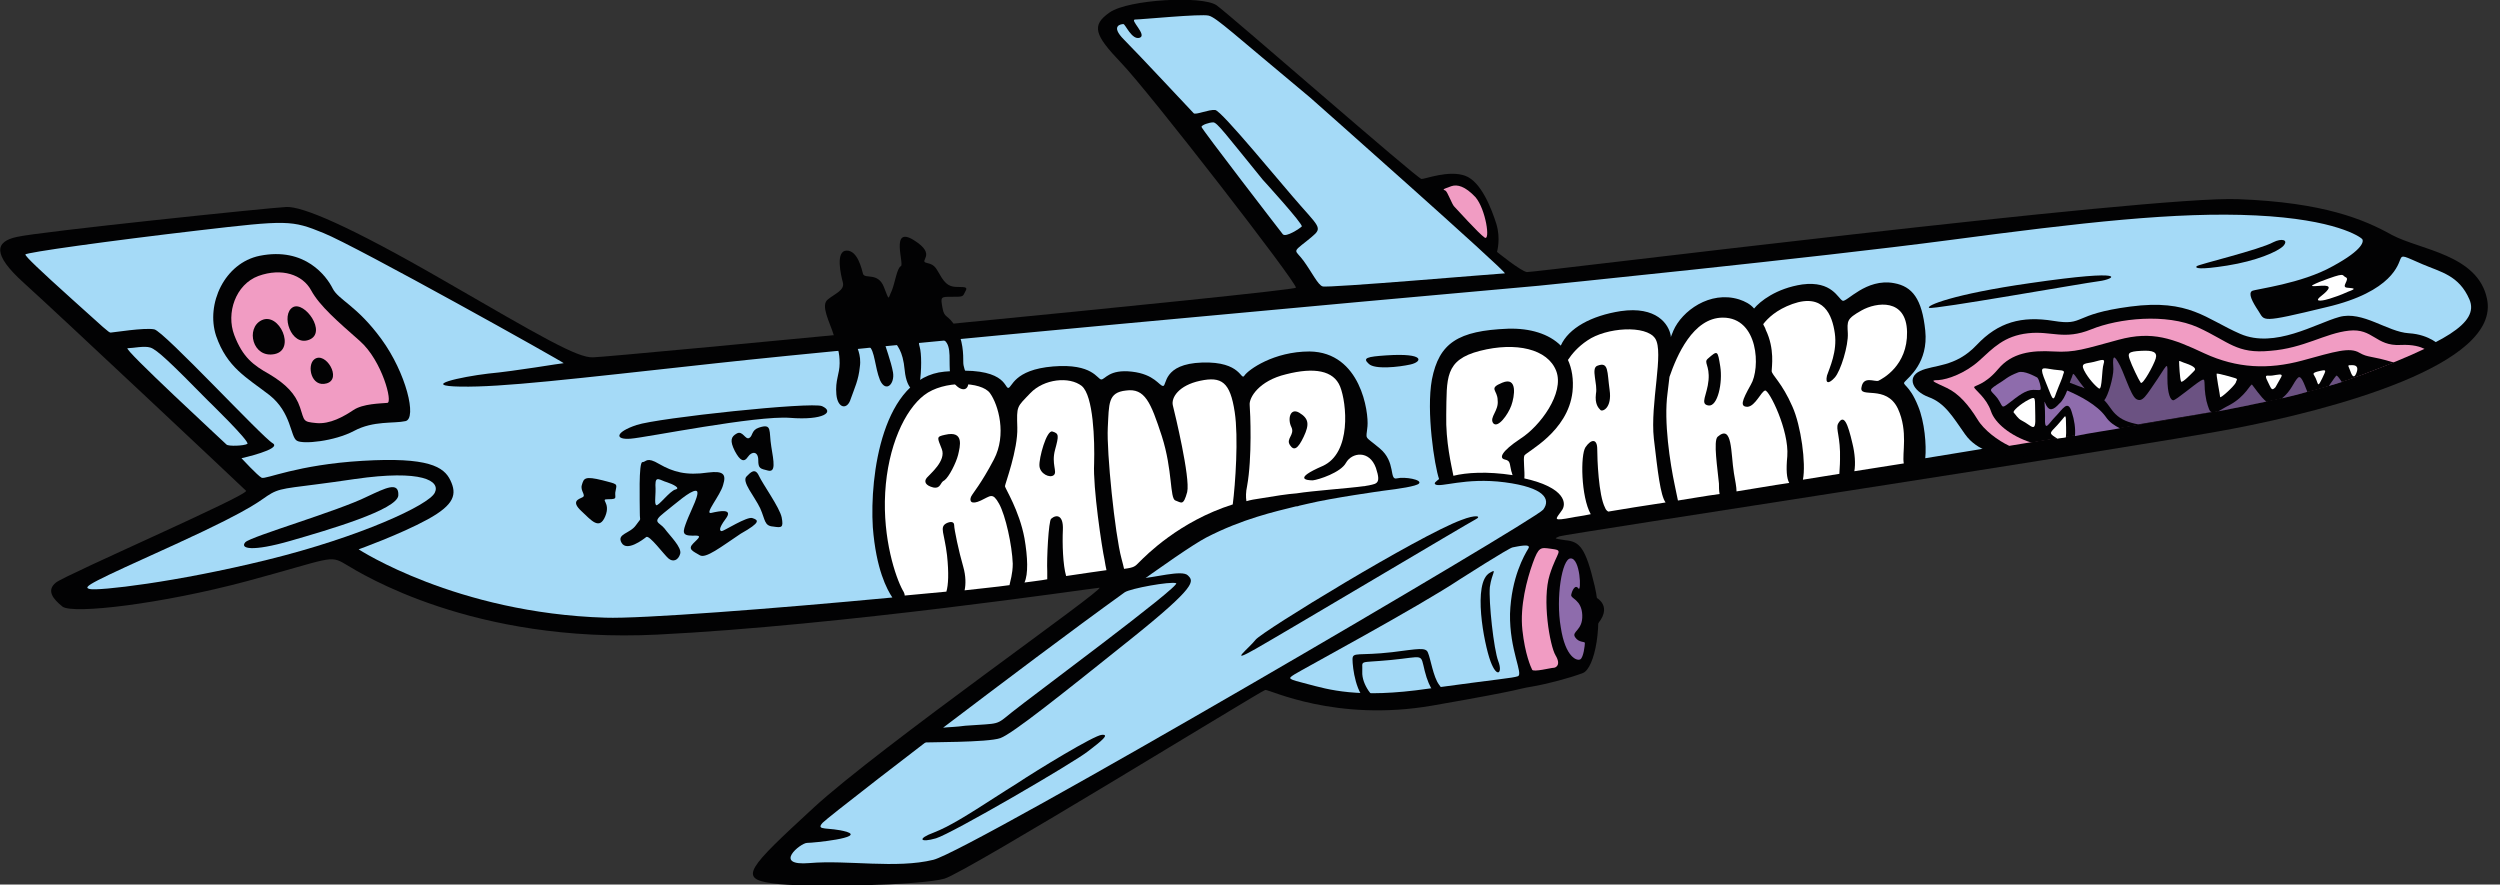 <?xml version="1.0" encoding="utf-8"?>
<!-- Generator: Adobe Illustrator 25.2.3, SVG Export Plug-In . SVG Version: 6.00 Build 0)  -->
<svg version="1.1" baseProfile="tiny" id="Calque_1"
	 xmlns="http://www.w3.org/2000/svg" xmlns:xlink="http://www.w3.org/1999/xlink" x="0px" y="0px" width="384.1px" height="135.9px"
	 viewBox="0 0 384.1 135.9" overflow="visible" xml:space="preserve">
<rect x="0" y="0" width="384.1" height="135.9" fill="#333333" stroke="none"/>
<g>
	<g>
		<path fill="#020203" d="M382.1,45.9c-1.4-6.8-10.3-7.5-14.6-9.8c-4.3-2.4-10.5-5-23.6-5.5C330.8,30,235.5,41.9,234.6,41.8
			c-0.9-0.1-4.6-3.1-4.6-3.1s0.6-2-0.1-4.3c-0.7-2.2-2.3-6.5-4.8-7.4c-2.5-0.9-6.1,0.5-6.7,0.5c-0.6,0-29.4-25.2-31.5-26.7
			c-2.2-1.5-13.5-0.9-16.4,1.1s-2.3,3.5,1.7,7.7c4.1,4.2,27.2,34,26.9,34.6c-0.3,0.6-105.6,10.7-108,10.7c-2.4,0.1-8-3.2-22.9-11.8
			S46.4,31.7,44,31.8c-2.4,0.1-38,3.8-41.4,4.6c-3.3,0.7-3.9,2.6,1.1,7.1s33.5,31.3,34.1,31.9c0.6,0.6-27.7,12.9-29.2,14.1
			s-0.5,2.5,1,3.7c1.6,1.2,15.2-0.4,28.3-3.9c13-3.5,12.7-4.1,15.2-2.6c2.5,1.5,19.6,12.2,47.9,10.8s66.6-7.1,67.9-7.2
			c1.2,0-33.8,24.5-43.9,33.8s-11.6,10.9-6.4,11.6c5.2,0.8,23.1,0.3,26.5-0.7c3.4-1,48.7-28.9,49.3-29s10.8,5,25.7,2.4
			c14.9-2.6,12.7-2.5,15.2-2.9c2.4-0.4,6.1-1.4,7.9-2.1c1.8-0.7,3.2-7.5,1.8-13.4s-2.3-6.8-4.5-7c-2.1-0.3-1.5-0.3-0.9-0.6
			s88.1-13.6,103.3-16.5S384.3,56.1,382.1,45.9z"/>
		<path fill="#FFFFFF" d="M191.5,77c0.7-0.2,1.3-0.3,2-0.4c2.4-0.4,4.3-0.7,5.7-0.8c0,0,0,0,0,0c2.5-0.4,8.2-0.8,10.3-1.1
			c0,0,0.1,0,0.1,0c1.8-0.4,2.7-0.1,1.8-2.8c-1-2.8-3.7-2.4-4.6-0.8c-0.8,1.5-4.2,2.6-5.1,2.7c-0.9,0-3.1-0.2,1.5-2.2
			c4.5-2,3.7-9.7,2.7-12.2c-1-2.5-4-3-8.3-1.9c-4.2,1-5.7,3.6-5.6,4.7c0.1,1.2,0.4,8.1-0.4,12.5C191.4,75.6,191.4,76.4,191.5,77z
			 M198.4,65.6c-0.6-1.2-0.2-3,1.2-2.2c1.5,0.9,1.6,1.8,0.7,3.7c-0.9,1.9-1.5,2.2-2.1,1.3C197.5,67.4,199,66.8,198.4,65.6z"/>
		<path fill="#A5DAF7" d="M379.4,46c-1.6-3.7-4.4-4.2-7.2-5.4c-2.8-1.2-3.1-1.5-3.4-0.8c-0.3,0.6-1.1,5-11.4,7.4
			c-10.3,2.5-9.4,2.1-10.4,0.6s-1.6-2.7-1-3.1c0.6-0.3,7.6-1.1,12.4-3.8c4.8-2.6,4.8-3.9,4.5-4.2c-0.3-0.3-4-3-16.3-3.6
			c-12.2-0.6-26.8,1.1-47.2,3.8c-20.4,2.7-63,7-63,7c-25.9,2.3-103.5,9.4-126.3,11.9s-32.9,3.7-39.3,3.6s0-1.5,4.2-2
			c4.3-0.4,11.2-1.6,11.6-1.6c0.3,0-31.9-18-36.9-20c-4.9-2-5.5-2-19.2-0.4S3.9,38.8,3.9,39.1c0,0.3,2.2,2.4,7.2,6.9
			s5.6,5.1,5.9,5.1s5.2-0.8,6.7-0.5c1.5,0.3,16.6,16.6,18.2,17.5c1.5,0.9-4.8,2.3-4.8,2.3s2.5,2.7,3.1,3c0.6,0.3,5.4-2,15.5-2.6
			c10.1-0.6,12.5,0.9,13.5,3c1,2.1,0.7,3.7-3.5,6c-4.2,2.3-10.6,4.6-10.6,4.6S70.1,94.2,93,94.9c5.3,0.2,26.1-1.4,44.1-3.1
			c-0.8-1.2-2.5-4.3-3-10.8c-0.5-8,1.5-23,11-23.9c9.4-0.9,9.2,2.5,9.8,2.5c0.6,0,0.8-2.8,6.9-3.3c6.1-0.5,6.8,2,7.4,2
			c0.6,0,1.2-1.6,4.7-1.2s4.2,2.2,4.8,2.2c0.6,0-0.1-3.4,6-3.6c6.1-0.2,5.9,2.9,6.5,2c0.6-0.9,4.5-3.7,10-3.7
			c7.9,0.1,9.1,9.4,8.9,11.5c-0.2,2.2-0.6,1.3,1.9,3.4c2.5,2.1,1.4,4.9,2.6,4.6c1.2-0.3,4,0.2,3.4,0.8c-0.4,0.4-3,0.8-5.5,1.1l0,0
			c0,0-7.9,1.1-11.6,2c-0.4,0.1-0.8,0.2-1.3,0.3c0,0,0,0,0,0c-0.2,0.1-0.4,0.1-0.5,0.1c-3.2,0.8-8.2,1.9-13.8,4.8
			c-8.1,4.3-57.7,42.5-58.9,43.8c-1.2,1.3,0.9,0.6,3.7,1.4c2.8,0.9-5.1,1.7-6.1,1.7s-5.4,3.6,0.4,3.1c5.8-0.5,13.3,0.9,19-0.5
			c5.7-1.4,92.5-52.2,93.7-53.8c1.2-1.6,0.2-3.4-5.9-4.2c-6.1-0.8-10,0.9-10.7,0.3c-0.2-0.2,0.1-0.4,0.6-0.8c-0.7-2-2-10.4-1.1-15.3
			c1.1-5.6,4-7.5,11.7-7.8c3.4-0.1,6.3,0.8,8.1,2.6c0,0,0,0,0,0c1.2-2.7,4.7-4.6,9.2-5.3c5.5-0.8,7.4,2,7.7,3.8c0,0.1,0,0.2,0,0.2
			c0.1-0.3,0.3-0.7,0.4-1c1.3-3,5.6-6.2,10.1-4.8c0.9,0.3,1.7,0.7,2.3,1.4c0.9-1.1,3.4-3.1,7.4-3.7c4.6-0.6,5.5,2.2,6.2,2.5
			c0.6,0.3,3.6-3.5,7.9-2.7c2.8,0.5,4.3,2.4,4.8,7.3s-2.6,7.2-3.1,7.8c-0.6,0.6,0.6,0.3,2,3.8c1,2.4,1.3,6,1.1,8
			c4.1-0.7,8.2-1.3,12-2c26.7-4.5,42.9-6.5,55.2-11.1S381,49.7,379.4,46z"/>
		<path fill="#FFFFFF" d="M264.1,74.3c-0.2-2.2-0.9-6.6-0.2-7.2c2.3-2,2,2.5,2.5,5.6c0.2,1.2,0.4,2.1,0.4,2.8
			c2.6-0.4,5.3-0.9,8.1-1.3c-0.4-0.7-0.5-2-0.3-4.1c0.3-4-2.8-10.2-3.4-10.1c-0.6,0.1-1.5,2.4-2.7,2.5c-1.2,0-0.9-0.9,0.5-3.4
			c1.5-2.5,1.2-10.3-4.3-10.3c-4.6,0-7.1,5.9-8.2,9.1c-0.1,0.8-0.2,1.6-0.3,2.5c-0.6,4.4,0.4,10.8,1.1,14.1c0.2,1.1,0.4,1.8,0.5,2.4
			c2-0.3,4.1-0.7,6.4-1C264.1,75.4,264.1,74.8,264.1,74.3z M262.5,62.3c-1.4-0.2-0.2-1.6,0-3.9c0.2-2.3-0.8-2.7-0.1-3.3
			c1.5-1.3,1.5-1.3,1.9,1.2C264.7,58.8,263.9,62.5,262.5,62.3z"/>
		<path fill="#FFFFFF" d="M281.9,51.2c-0.4-2.8-1.7-6.2-6.5-4.5c-2.5,0.9-3.8,2.2-4.5,3.1c0.1,0.3,0.3,0.5,0.4,0.9
			c1.4,2.9,0.9,5.7,0.9,6.3s1.6,1.8,3.2,5.5c1.3,2.9,2.1,8.7,1.6,11.2c1.9-0.3,3.7-0.6,5.6-0.9c0-0.5,0.1-1.2,0.1-2.2
			c0.1-3.5-0.7-4.7-0.3-5.5c0.9-1.6,1.5,0,2.2,3c0.4,1.6,0.5,3.2,0.3,4.3c2.5-0.4,5.1-0.8,7.6-1.2c-0.3-1.5,0.7-4.9-0.9-8.4
			c-1.8-3.8-6-1.5-5.6-3.3c0.3-1.8,2-0.8,2.6-1c0.6-0.3,4.5-2.3,4.4-7.5c-0.1-5.2-4.7-4.6-7-3.3c-2.3,1.3-2.2,1.6-2.1,3.5
			c0.1,1.9-1.1,5.8-2,6.8c-0.9,1-1.5,1-1.2-0.3C281.1,56.5,282.3,54,281.9,51.2z"/>
		<path fill="#FFFFFF" d="M232.4,73c-0.1-0.2-0.1-0.4-0.2-0.6c-0.3-1.2-0.1-1.6-1-1.8s-0.6-1.2,2.4-3.2c3-1.9,6.8-7,5.5-10.4
			c-1.3-3.4-6.2-4.5-11.7-3.1c-5.5,1.4-5.1,4.2-5.2,9.8c-0.1,4.2,0.8,7.8,1.1,9.4C225.3,72.6,228.5,72.4,232.4,73z M230.8,58.8
			c2.4-1,1.9,2.1,1.4,3.5c-0.5,1.4-2.1,3.6-2.8,2.7c-0.6-0.9,0.9-1.9,0.7-3.5C230.1,59.9,228.6,59.7,230.8,58.8z"/>
		<path fill="#FFFFFF" d="M243.6,68.7c0.9-1.3,1.8-1.3,1.8,0.3c0,1.5,0.2,7.1,1.2,9c0.1,0.3,0.3,0.5,0.5,0.6
			c2.4-0.4,5.4-0.9,8.8-1.4c-0.8-1.1-1.2-4.7-1.8-9.8c-0.6-5.4,1.6-13.3,0.2-15.4c-1.4-2.1-7.5-1.7-10.4,0.3c-1.5,1-2.4,2.1-3,3
			c0.6,1.3,0.9,3,0.7,4.9c-0.7,6.2-7.1,9.2-7.4,9.8c-0.2,0.5,0.1,2.5,0,3.5c6.3,1.4,6.6,3.9,5.7,5c-0.9,1.3-1.5,1.6,1.7,1
			c0.4-0.1,1.4-0.2,2.8-0.5C242.9,76.3,242.8,69.9,243.6,68.7z M245.4,56.2c1.8-0.7,1.5,0.9,1.9,3.7c0.4,2.8-1.1,3.4-1.4,3.1
			c-0.3-0.3-0.9-0.9-0.7-2.5C245.5,59,244.4,56.6,245.4,56.2z"/>
		<path fill="#FFFFFF" d="M189.4,77.5c0.4-3.1,0.9-10.3,0.3-14.2c-0.7-4.6-2-5.5-5.3-4.8c-3.3,0.7-4.5,2.6-4.2,3.8
			s2.7,11.1,2.2,13.3c-0.6,2.2-0.9,1.6-1.8,1.3c-0.9-0.3-0.4-4.6-2.1-9.9c-1.7-5.2-2.6-7.4-5.5-7c-2.8,0.3-2.6,2-2.8,5.7
			c-0.2,3.7,1.1,16.4,2.1,20.1c0.2,0.7,0.3,1.2,0.4,1.6c1.6-0.2,1.7-0.4,2.3-1C176.1,85.3,181.2,80.1,189.4,77.5z"/>
		<path fill="#FFFFFF" d="M166.2,59.3c-1.9-1.5-5.8-1.1-7.9,1.1s-2.1,1.9-2,5.3c0.1,3.4-1.9,8.7-1.9,9c0,0.3,2.2,3.7,3,8
			c0.5,2.9,0.6,5.5,0,6.8c1.3-0.2,2.5-0.3,3.5-0.5c0-0.3,0-0.7,0-1.2c-0.1-1.9,0.2-7.8,0.6-8.1c0.8-0.7,1.9-0.6,1.8,1.7
			c-0.1,2.1,0,5.4,0.5,7.1c2.7-0.4,4.7-0.7,6.2-0.9c-0.1-0.4-0.2-1-0.3-1.6c-0.4-1.8-1.8-11.1-1.6-14.8
			C168.2,67.7,168,60.8,166.2,59.3z M162.1,69.1c-0.6,2.2,0.4,3.4-0.2,3.9c-0.6,0.5-2.1-0.2-2.2-1.4s1.1-5.6,2-5.3
			C162.7,66.6,162.7,66.9,162.1,69.1z"/>
		<path fill="#FFFFFF" d="M145.5,85.3c-0.4-3.4-1.2-4.3-0.1-4.9c0.6-0.3,1.2-0.3,1.2,0.3c0,0.6,0.7,4,1.4,6.4
			c0.4,1.4,0.4,2.7,0.2,3.6c2.5-0.3,4.8-0.5,6.9-0.8c0.1-0.6,0.5-1.7,0.5-3.3c-0.1-2.8-1.1-7.4-2.1-9.2c-1-1.8-1.3-1.2-2.8-0.5
			c-1.5,0.7-1.8,0.1-1.5-0.6c0.3-0.6,1.5-1.9,3.5-5.7c2-3.8,0.7-8.4-0.6-10.2c-1.3-1.8-7.1-2-10.1,0.3c-3,2.3-5.6,7.9-6,15
			c-0.4,7.1,1.6,13,2.7,15c0.2,0.3,0.3,0.6,0.3,0.8c2.2-0.2,4.4-0.4,6.4-0.6C145.7,89.9,145.8,88.1,145.5,85.3z M143.4,74.9
			c-1.2-0.3-1.5-0.9-1-1.5s3-2.6,2.3-4.4s-0.9-1.9,0.5-2.2c3-0.7,2.3,1.8,2,3.1c-0.3,1.2-1.4,3.4-2.1,3.9
			C144.4,74.1,144.6,75.1,143.4,74.9z"/>
		<path fill="#A5DAF7" d="M201.3,15c-11.9-9.9-14.4-12.3-15.6-12.6S175.3,3,174.4,3c-0.9,0,1.9,2.4,0.7,2.8s-2.2-2.1-2.5-2.1
			s-2.1,0.2,0.1,2.4c2.2,2.2,10.4,11,10.7,11.3c0.3,0.3,2.3-0.6,3.3-0.5c1,0.1,10.1,11.3,13.3,14.9s3.1,3.3,0.8,5.2
			c-2.4,1.9-1.8,1.3-0.5,3.1c1.3,1.8,2.2,3.7,2.9,3.9c0.6,0.3,27.4-2,28-2S201.3,15,201.3,15z"/>
		<path fill="#020203" d="M174.9,88.9c2.4-0.1,6.7-1.4,7.6-0.5c0.9,0.9,1.6,1.5-8.9,9.9s-18,14.4-19.9,15.1s-11.4,0.6-12.3,0.7
			c-0.9,0,1.9-2.7,1.9-2.7L174.9,88.9z"/>
		<path fill="#020203" d="M39.9,39.3c-5.4,1.1-8.3,7.4-6.7,12.3c1.7,4.9,4.7,6.4,8.2,9.1c3.4,2.7,3.2,6.4,4.2,7
			c0.9,0.6,5.8,0.1,8.8-1.5c3-1.6,6.1-1.1,7.9-1.5c1.8-0.4,0.1-7.4-3.7-12.6s-6.6-6-7.5-7.8S46.9,37.9,39.9,39.3z"/>
		<path fill="#020203" d="M224.5,79.9c-6.5,2.4-30.6,17.1-31.6,18.4c-1,1.3-4.4,3.9,0,1.4c4.4-2.5,32.8-19.4,33.8-19.9
			C227.7,79.3,226.8,79,224.5,79.9z"/>
		<path fill="#020203" d="M156.2,120.4c-1.1,0.7-2.1,1.3-3,1.9c-4.8,3.1-7.4,4.7-9.7,5.6c-2.7,1-2.1,1.6,0.3,0.9
			c2.4-0.7,21.3-11.7,23.4-13.4c2.1-1.6,3.3-2.6,2.1-2.5C168.2,112.9,159.2,118.4,156.2,120.4z"/>
		<path fill="#A5DAF7" d="M155.5,109.4c2.6-2.1,26.1-19.5,25.2-19.8c-0.9-0.3-7,0.8-7.9,1.4c-8.2,5.9-18.8,13.9-27.9,20.8
			c0.9-0.1,2-0.1,3.4-0.3C153.8,111.1,152.9,111.5,155.5,109.4z"/>
		<path fill="#A5DAF7" d="M31.9,61.5c-5.6-5.7-7.8-7.8-8.8-8.1c-0.9-0.3-2.7,0.1-3.5,0.1c-0.8,0,14.8,14.4,15.2,14.8
			c0.3,0.3,2.7,0.2,3.2-0.1C38.5,67.9,31.9,61.5,31.9,61.5z"/>
		<path fill="#A5DAF7" d="M54.5,73.6c-9.4,1.4-11,1.2-12.8,2.2c-1.8,1-1.8,1.9-14.7,7.8c-13,5.9-14.5,6.6-13.2,6.9s13.1-1,27.3-4.5
			c14.2-3.5,24.8-8.4,25.7-10.3C67.7,73.9,64.9,72.1,54.5,73.6z"/>
		<path fill="#020203" d="M56.4,76.3c-4.4,2.2-17.8,6.1-18.7,7c-0.9,1,1,1.5,6.9-0.2s16.5-4.8,16.6-7S59.2,75,56.4,76.3z"/>
		<path fill="#020203" d="M349.3,37.2c-2.2,1.2-11.5,3.4-11.8,3.7c-0.3,0.3,0.3,0.6,4.7-0.1c4.4-0.7,7.7-2.1,8.6-3
			C351.7,36.8,350.5,36.6,349.3,37.2z"/>
		<path fill="#020203" d="M311.9,43.5c-11.9,1.7-16.1,3.5-15.5,3.8c0.6,0.3,23.7-3.8,26.1-4.1S327.7,41.2,311.9,43.5z"/>
		<path fill="#020203" d="M375,53.2c0,0-1.6-1.8-4.9-2s-7.1-3.5-10.7-2.5s-9.9,4.9-15.2,2.6c-5.3-2.3-7.8-5.4-16.9-4.2
			c-9.1,1.2-6.9,3-11.8,2.2s-8.5,0.2-11.8,3.7s-6.6,3-8.7,4s-1.1,3.1,1.3,4c2.5,0.9,3.7,3,5.6,5.7c1.9,2.7,5.3,3.3,7.7,3.5
			c2.4,0.2,44-7.4,51.9-10.1S375,53.2,375,53.2z"/>
		<path fill="#F19CC3" d="M360.9,50.8c-3.7,0.4-6.9,2.7-12.1,3.1c-5.2,0.5-6.3-1.4-11.1-3.6c-4.9-2.2-12.2-1.4-16.4,0.3
			s-6.1,0.2-9.7,0.6c-3.7,0.4-5.4,2.3-7.5,4.2s-4.8,2.9-6.3,3c-1.5,0-0.6,0.3,1.3,1.2s3.4,2.7,4.7,4.8c1,1.7,3.2,3.3,4.9,4.1
			c26.2-4.4,42.1-6.4,54.4-11c3.7-1.4,6.9-2.7,9.4-3.9c-0.6-0.3-1.7-0.7-3.7-0.6C365,53.2,364.6,50.4,360.9,50.8z"/>
		<path fill="#020203" d="M362.9,57.6c1.8-0.7,3.4-1.3,4.9-1.9c-3.6-1.1-3.9-0.7-5.3-1.5c-1.5-0.9-3.7-0.2-8.8,1.2
			c-5.2,1.4-10,1.2-15-1.1c-4.9-2.3-8-3.5-13.2-2.1c-5.2,1.4-6.7,2-10,1.8c-3.4-0.2-6.4,0.2-8.5,2.7c-2.1,2.5-3.7,2.5-3.7,2.8
			c0.1,0.4,1.9,1.6,2.6,3.7c0.6,1.8,3,3.8,6.2,4.8C336.3,64,351.3,62,362.9,57.6z"/>
		<path fill="#020203" d="M126.3,62.4c-1.6-0.7-25.2,1.8-28.5,2.9s-3.4,2.3-0.9,2.1s19.3-3.6,24.5-3.2
			C126.5,64.6,128.3,63.3,126.3,62.4z"/>
		<path fill="#020203" d="M115.6,79.6c-0.8-0.3-4.4,2-4.7,2c-0.3,0-0.6-0.3,0.6-1.9c1.2-1.6-0.9-1.2-2.2-0.9
			c-1.2,0.3,1.4-2.7,1.8-4.3c0.5-1.6,0.1-2.2-2.3-1.9c-3.4,0.5-5.4-0.1-7.5-1.3c-2-1.2-2-0.3-2.6-0.3c-0.6,0-0.4,6.2-0.4,7.8
			c0,1.5,0.3,0.6-0.6,1.9s-3,1.3-2.2,2.7c0.8,1.4,3.3-0.5,3.8-0.9c0.5-0.3,2.7,2.7,3.4,3.3s1.5,0.3,1.8-0.7s-1.6-2.8-2.4-3.9
			c-0.8-1-2-0.9-0.1-2.4c1.9-1.5,4-3.4,4.9-3.4c0.9,0-0.8,3.1-1.4,4.7c-0.6,1.6-0.8,2.2,0.9,2.2c1.6-0.1,1,0.3,0.1,1.2s0,1.2,1,1.8
			c0.9,0.6,3.3-1.3,6.3-3.3C117,80.2,116.5,79.9,115.6,79.6z M103.8,75.2c-0.9,0.2-2.7,2.7-3,2.4c-0.3-0.3,0-1.6-0.1-3.1
			c0-1.5,0.7-0.7,1.8-0.4C103.4,74.4,104.6,75,103.8,75.2z"/>
		<path fill="#020203" d="M114.7,73.2c-0.8,0.8,1.2,3,2.1,4.9c0.8,1.8,0.6,2.7,2,2.8c1.3,0.2,1.6,0.2,1.3-1.4
			c-0.3-1.5-2.9-5.1-3.5-6.4S115.3,72.6,114.7,73.2z"/>
		<path fill="#020203" d="M116.6,65.7c-1.2,0.4-0.9,1.3-1.5,1.6s-1-1.2-1.9-0.7c-0.9,0.5-1.1,1.1-0.3,2.7c0.8,1.5,1.4,1.8,2,0.9
			c0.6-0.9,1.6-0.9,1.6,0.5c0,1.3,0.3,1.3,1.5,1.6c1.2,0.3,0.9-1.3,0.5-3.7S118.7,65,116.6,65.7z"/>
		<path fill="#020203" d="M92.6,73.8c-2.8-0.7-2.9-0.3-3.2,0.7c-0.3,0.9,0.7,1.6,0.1,1.9c-0.6,0.3-1.8,0.6-0.2,2.1
			c1.6,1.5,2.8,3,3.7,0.8c0.9-2.2-1-2.6,0.5-2.6c1.6,0,0.8-0.3,1.1-1.4C94.8,74.3,94.9,74.4,92.6,73.8z"/>
		<path fill="#F19CC3" d="M39.7,42.4c-3.5,1.3-5,5.7-3.7,9.1s2.9,4.6,5.4,6c2.5,1.5,4,3,4.7,5.1s0.4,2.2,2.5,2.4s4.2-1,5.7-2
			c1.5-1,4.2-1,5.2-1.1c0.9,0-0.8-6.5-4.2-9.5c-3.4-3-6.2-5.4-7.5-7.8S43.3,41.1,39.7,42.4z"/>
		<path fill="#020203" d="M40.2,49.2c-2.5,1.2-1.4,5.9,2,5.2C45.5,53.7,42.9,47.9,40.2,49.2z"/>
		<path fill="#020203" d="M45,47.2c-1.9,1.1-0.3,6.1,2.5,5C50.3,51.1,46.8,46.2,45,47.2z"/>
		<path fill="#020203" d="M48.3,55.2c-1.2,0.9-0.5,4.4,1.9,3.7C52.6,58.2,50,53.9,48.3,55.2z"/>
		<path fill="#A5DAF7" d="M224.3,89c-6.3,4.2-24.3,13.9-25.4,14.6c-1.1,0.7-1.1,0.7,2,1.5c3.1,0.8,7.7,2.3,18.6,0.7
			c10.9-1.5,12.8-1.6,13.7-1.9c0.9-0.3-1.3-4-1.2-9.6c0.2-5.6,2.2-9,2.8-10c0.6-0.9-1.8-0.3-2.4-0.2C231.8,84.2,224.3,89,224.3,89z"
			/>
		<path fill="#F19CC3" d="M238.2,84.3c-1.5-0.2-1.8-0.3-2.7,2.2s-2,6.6-1.6,10.3c0.4,3.7,1.3,5.7,1.5,6.1s2.9-0.3,3.3-0.3
			c0.3,0,1.2-0.4,0.3-1.9s-2.1-8.6-0.9-12.4S240.4,84.6,238.2,84.3z"/>
		<path fill="#8E6CAC" d="M241.3,85.8c-1.3,0-2.3,6-1.5,10.6c0.7,4.6,2.5,5.2,3,4.9s0.7-2.2,0.7-2.5s-0.9,0-1.5-0.9s1.2-1,1.1-3.4
			s-1.8-2.5-1.7-3.1c0.1-0.6,0.6-1.7,1.1-1S242.8,85.7,241.3,85.8z"/>
		<path fill="#020203" d="M243.9,91.3c1.3,0.2,3.9,1.6,1.7,4.4c-2.2,2.7-1.9,1.2-1.3,0.6s-0.7-3.5-1-4.2S242.4,91,243.9,91.3z"/>
		<path fill="#FFFFFF" d="M361.4,56.1c-0.9,0-0.6,0-0.3,0.9c0.3,0.9,0.6,1.1,0.9,0.4C362.3,56.7,362.3,56.1,361.4,56.1z"/>
		<path fill="#FFFFFF" d="M356,57.1c-1,0.3-0.4,0.4-0.1,1.3c0.3,0.9,0.3,0.9,0.9-0.3C357.4,56.8,357.6,56.7,356,57.1z"/>
		<path fill="#FFFFFF" d="M349.6,59.5c-0.6,0.6-0.6,0.3-1.2-0.9c-0.6-1.2-0.1-0.8,0.7-0.9c0.8-0.1,1.7-0.4,1.4,0.2
			C350.1,58.6,349.6,59.5,349.6,59.5z"/>
		<path fill="#FFFFFF" d="M342.4,57.8c-1.1-0.3-1.6-0.4-1.8-0.4c-0.2-0.1,0.5,3.3,0.5,3.6c0,0.3,2.1-1.6,2.4-2.2
			C343.7,58.1,344.1,58.3,342.4,57.8z"/>
		<path fill="#FFFFFF" d="M336.3,56c-1.5-0.5-1.5-0.7-1.5-0.4c0,0.3,0.1,2.6,0.3,3c0.1,0.4,1.8-1.4,2-1.6S337.5,56.5,336.3,56z"/>
		<path fill="#FFFFFF" d="M329,53.9c-2.1,0.1-2.1,0.4-1.8,1.3c0.3,0.9,1.4,3.2,1.7,3.6c0.3,0.4,2-2.7,2.3-3.7S330.8,53.8,329,53.9z"
			/>
		<path fill="#FFFFFF" d="M321.7,55.6c-1.2,0.3-2.1,0.1-1.5,1.3c0.6,1.2,1.8,2.5,2.3,2.8c0.5,0.2,0.4-2.9,0.7-3.8
			C323.5,55,322.9,55.3,321.7,55.6z"/>
		<path fill="#FFFFFF" d="M315,56.7c-1.3-0.2-1.7-0.4-0.7,2c1,2.4,1.1,3.3,1.6,1.7c0.6-1.6,0.9-2.1,1.1-2.9
			C317.4,56.7,316.6,57,315,56.7z"/>
		<path fill="#FFFFFF" d="M310.6,64.6c1.6,0.8,2.2,2.1,2.1-0.7c-0.1-2.8,0.2-3.1-1-2.5s-2.6,1.8-2.3,2
			C309.7,63.7,310,64.3,310.6,64.6z"/>
		<g>
			<path fill="#6B5282" d="M350.6,61.2c1.3-0.3,2.6-0.6,3.9-1c-0.6-1.5-1-2.7-1.5-2.1C352.4,58.7,352,60.1,350.6,61.2z"/>
			<path fill="#6B5282" d="M346,59.1c-0.2-0.2-1,1.8-3.4,3.1c-0.8,0.4-1.4,0.8-1.8,1c2.6-0.5,5.1-1,7.4-1.5
				C347.4,61.1,346.2,59.3,346,59.1z"/>
			<path fill="#6B5282" d="M357.8,59.3c0.7-0.2,1.4-0.4,2-0.6c-0.3-0.5-0.7-1-0.8-1C358.9,57.7,358.5,58.3,357.8,59.3z"/>
		</g>
		<path fill="#8E6CAC" d="M310.1,57.2c-1.8,0.7-1.8,1-3.3,1.9c-1.5,1-0.9,0.8,0.1,2.1c0.9,1.3,0.5,1.7,1.8,0.7c1.3-1,2.5-2,3.7-2
			s1.3,0.3,1-1c-0.1-0.3-0.2-0.7-0.4-0.9C312.6,57.8,311,56.9,310.1,57.2z"/>
		<path fill="#6B5282" d="M319.9,59.5c0.1,0.1,0.3,0.1,0.4,0.2c-0.2-0.3-0.5-0.6-0.7-0.9c-1.3-1.8-1-1.5-1.3-0.8
			c-0.1,0.2-0.2,0.5-0.3,0.8C318.6,59,319.2,59.3,319.9,59.5z"/>
		<path fill="#6B5282" d="M339,61.6c-0.6-2.8,0.1-3.7-0.9-3.1s-3.8,3-4.2,3s-0.9-0.9-0.9-3.4s0.2-2.5-1.5,0.1
			c-1.8,2.6-2.3,3.7-3.3,3.1c-0.9-0.6-1.9-4.3-2.8-5.7c-0.8-1.4-0.8-0.4-0.7,1.1c0,1.3-0.8,4.1-1.4,4.8c0.7,0.7,1,1.4,1.7,2.1
			c0.9,0.9,2,1.3,3.5,1.6c4.1-0.7,7.8-1.3,11.3-1.9C339.5,63.3,339.3,62.7,339,61.6z"/>
		<path fill="#8E6CAC" d="M325.7,65.8c-0.8-0.4-1.6-0.9-2.2-1.8c-1.3-1.8-4-3.2-5.9-4c-0.3,0.8-0.7,1.6-1.2,2c-0.9,1-1.5,1.2-2,0.3
			c-0.5-1-0.2-0.9-0.2,1.7c-0.1,2.6,0.5,1.1,1.6,0c1.1-1.1,1.9-2.7,2.5-0.7c0.4,1.2,0.6,2.5,0.5,3.7
			C321.2,66.5,323.5,66.2,325.7,65.8z"/>
		<path fill="#FFFFFF" d="M317.4,64.3c-0.1-0.7-0.1-0.3-1.3,1c-1.1,1.2-1.4,1.2-0.3,1.9c0.1,0.1,0.2,0.1,0.3,0.2
			c0.4-0.1,0.9-0.1,1.3-0.2C317.5,66.5,317.4,64.9,317.4,64.3z"/>
		<path fill="#A5DAF7" d="M194,27.6c-5.7-7-7-8.8-7.6-8.8s-1.8,0.4-1.8,0.7s12.1,16,12.5,16.5c0.5,0.5,2.6-0.9,2.9-1.2
			S194,27.6,194,27.6z"/>
		<path fill="#F19CC3" d="M223,28.6c-1.7,0.6-1.2,0.5-0.9,0.7c0.3,0.2,1,2.1,1.3,2.4c0.3,0.3,3.8,4.2,4.7,4.8s0.2-4.3-1.4-6.2
			C225.1,28.6,223.9,28.3,223,28.6z"/>
		<path fill="#020203" d="M228.9,88c-2.7,1.5-0.9,10.9,0.1,13.6s1.9,1.8,1.2,0c-0.7-1.8-1.5-9.2-1.3-11.4
			C229.2,88,230.1,87.3,228.9,88z"/>
		<path fill="#020203" d="M213.9,100.2c-5.2,0.6-6.1-0.1-6.1,1.1c0,1.2,0.5,5.6,2.6,6.7c2.2,1.2,2.9,0.5,1.8,0
			c-1.2-0.6-3-2.8-2.9-4.8c0.1-1.9-0.8-1.3,4.4-1.8s4.5-1.1,5.2,1.7c0.7,2.8,1.9,4.3,2.9,4.3c0.9,0,0.3-0.9-0.7-2.2
			c-0.9-1.2-1.3-4-1.7-4.9C219.1,99.4,217.9,99.7,213.9,100.2z"/>
		<path fill="#020203" d="M213,54.6c-3,0.2-3.7,0.4-2.7,1.3c0.9,0.9,4.6,0.5,6.4,0.1S219.1,54.2,213,54.6z"/>
		<path fill="#FFFFFF" d="M356.4,43.3c-1.9,0.8-1.3,0.7,0.3,0.6s1.3,0.5-0.1,1.6c-1.4,1.1,0.7,0.6,1.3,0.4s1.6-0.5,2.9-1.1
			c1.4-0.5,0.8-0.5-0.2-0.6s0.5-1.3-0.2-1.6S360.6,41.7,356.4,43.3z"/>
	</g>
	<path fill="#020203" d="M130.1,38.5c-1.8,0-0.9,3.8-0.6,4.9c0.3,1.2-1.2,1.7-2.3,2.6c-1.2,0.9,0.3,3.5,0.9,5.5
		c0.6,2,0.9,2.6,0.9,4.3c0,1.7-0.7,2.6-0.5,4.8c0.2,2.2,1.7,2.4,2.2,0.7c0.6-1.7,1.2-2.9,1.4-4.9c0.3-2-0.6-3.2-0.6-3.8
		c0-0.6,1.2,0,2,0.6c0.9,0.6,0.9,3.2,1.7,5.2c0.9,2,2.3,0.6,2-1.2c-0.3-1.7-1.2-4-1.4-4.9c-0.3-0.9,0.9-1.1,1.5-0.1
		c0.5,1,1.4,1.5,1.7,4.7s2,4,2.3,2c0.3-2,0.3-4.6,0-5.6c-0.3-1,0-1.3,0.6-2.2s2,0.3,3.2,1.2c1.2,0.9,0.6,3.5,0.9,5.2
		c0.3,1.7,2,2.9,2.6,2c0.6-0.9-0.6-2.6-0.6-3.8s0-3.5-1.2-5.5c-1.2-2-1.7-1.2-2-2.9c-0.3-1.7-0.3-1.7,1.4-1.7s1.7,0,2-0.6
		c0.3-0.6,0.6-0.9-0.6-0.9s-2,0-2.9-1.4s-0.9-2-2.3-2.3c-1.4-0.3,1.7-1.2-2-3.5s-1.4,3.8-2,4c-0.6,0.3-0.9,2.6-1.4,3.8
		c-0.6,1.2-0.3,1.7-1.2-0.6s-2.9-1.2-3.2-2C132.4,41.4,131.8,38.5,130.1,38.5z"/>
</g>
<g>
</g>
<g>
</g>
<g>
</g>
<g>
</g>
<g>
</g>
<g>
</g>
</svg>
